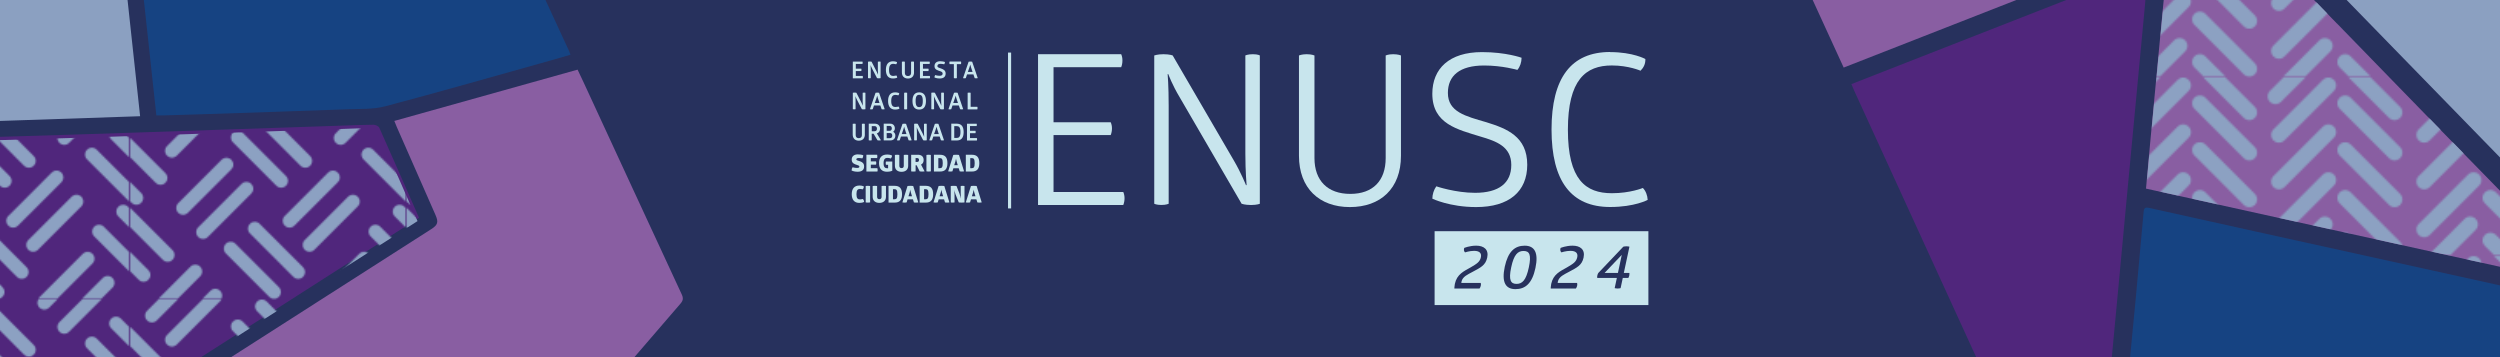 <?xml version="1.0" encoding="UTF-8"?>
<svg id="Capa_1" xmlns="http://www.w3.org/2000/svg" xmlns:xlink="http://www.w3.org/1999/xlink" viewBox="0 0 700 100">
  <defs>
    <clipPath id="clippath">
      <rect x="0" width="700" height="100" fill="none" />
    </clipPath>
    <clipPath id="clippath-1">
      <path d="M451.84-37.26c.04-18.99,15.43-34.33,34.42-34.29,18.95.04,34.34,15.46,34.36,34.42.02,18.79-15.6,34.34-34.49,34.36-18.86.01-34.33-15.54-34.29-34.49Z" fill="none" />
    </clipPath>
    <clipPath id="clippath-2">
      <rect x="469.04" y="-19.62" width="32.02" height="32.02" transform="translate(144.62 341.93) rotate(-45)" fill="none" />
    </clipPath>
    <clipPath id="clippath-3">
      <rect x="503.5" y="-35.54" width="32.02" height="32.02" transform="translate(165.97 361.63) rotate(-45)" fill="none" />
    </clipPath>
    <clipPath id="clippath-4">
      <rect x="434.19" y="-35.54" width="32.02" height="32.02" transform="translate(145.67 312.61) rotate(-45)" fill="none" />
    </clipPath>
    <pattern id="patron_1" x="0" y="0" width="82.31" height="101.4" patternTransform="translate(-4469.96 -4226.57) scale(.49)" patternUnits="userSpaceOnUse" viewBox="0 0 82.31 101.4">
      <g>
        <rect y="0" width="82.31" height="101.4" fill="none" />
        <g>
          <path d="M32.69,125.72c-1.14,0-2.28-.43-3.15-1.3L1.3,96.18c-1.74-1.74-1.74-4.56,0-6.3,1.74-1.74,4.56-1.74,6.3,0l28.24,28.24c1.74,1.74,1.74,4.56,0,6.3-.87.87-2.01,1.3-3.15,1.3Z" fill="#8ca1c2" />
          <path d="M47.62,116.54c-1.14,0-2.28-.43-3.15-1.3-1.74-1.74-1.74-4.56,0-6.3l28.24-28.24c1.74-1.74,4.56-1.74,6.3,0,1.74,1.74,1.74,4.56,0,6.3l-28.24,28.24c-.87.87-2.01,1.3-3.15,1.3Z" fill="#8ca1c2" />
        </g>
        <g>
          <path d="M32.69,47.33c-1.14,0-2.28-.43-3.15-1.3L1.3,17.78c-1.74-1.74-1.74-4.56,0-6.3,1.74-1.74,4.56-1.74,6.3,0l28.24,28.24c1.74,1.74,1.74,4.56,0,6.3-.87.87-2.01,1.3-3.15,1.3Z" fill="#8ca1c2" />
          <path d="M32.69,24.33c-1.14,0-2.28-.43-3.15-1.3L1.3-5.22c-1.74-1.74-1.74-4.56,0-6.3,1.74-1.74,4.56-1.74,6.3,0l28.24,28.24c1.74,1.74,1.74,4.56,0,6.3-.87.87-2.01,1.3-3.15,1.3Z" fill="#8ca1c2" />
          <path d="M49.62,37.15c-1.14,0-2.28-.43-3.15-1.3-1.74-1.74-1.74-4.56,0-6.3L74.71,1.3c1.74-1.74,4.56-1.74,6.3,0,1.74,1.74,1.74,4.56,0,6.3l-28.24,28.24c-.87.87-2.01,1.3-3.15,1.3Z" fill="#8ca1c2" />
          <path d="M47.62,15.15c-1.14,0-2.28-.43-3.15-1.3-1.74-1.74-1.74-4.56,0-6.3l28.24-28.24c1.74-1.74,4.56-1.74,6.3,0,1.74,1.74,1.74,4.56,0,6.3l-28.24,28.24c-.87.87-2.01,1.3-3.15,1.3Z" fill="#8ca1c2" />
          <path d="M32.69,74.04c-1.14,0-2.28-.43-3.15-1.3L1.3,44.5c-1.74-1.74-1.74-4.56,0-6.3,1.74-1.74,4.56-1.74,6.3,0l28.24,28.24c1.74,1.74,1.74,4.56,0,6.3-.87.87-2.01,1.3-3.15,1.3Z" fill="#8ca1c2" />
          <path d="M49.62,63.86c-1.14,0-2.28-.43-3.15-1.3-1.74-1.74-1.74-4.56,0-6.3l28.24-28.24c1.74-1.74,4.56-1.74,6.3,0,1.74,1.74,1.74,4.56,0,6.3l-28.24,28.24c-.87.87-2.01,1.3-3.15,1.3Z" fill="#8ca1c2" />
          <path d="M32.69,101.4c-1.14,0-2.28-.43-3.15-1.3L1.3,71.85c-1.74-1.74-1.74-4.56,0-6.3,1.74-1.74,4.56-1.74,6.3,0l28.24,28.24c1.74,1.74,1.74,4.56,0,6.3-.87.87-2.01,1.3-3.15,1.3Z" fill="#8ca1c2" />
          <path d="M49.62,91.22c-1.14,0-2.28-.43-3.15-1.3-1.74-1.74-1.74-4.56,0-6.3l28.24-28.24c1.74-1.74,4.56-1.74,6.3,0,1.74,1.74,1.74,4.56,0,6.3l-28.24,28.24c-.87.87-2.01,1.3-3.15,1.3Z" fill="#8ca1c2" />
        </g>
      </g>
    </pattern>
    <pattern id="patron_3" x="0" y="0" width="179.26" height="122.51" patternTransform="translate(-5381.48 -4517.53) scale(.43)" patternUnits="userSpaceOnUse" viewBox="0 0 179.26 122.51">
      <g>
        <rect x="0" width="179.26" height="122.51" fill="none" />
        <g>
          <path d="M123.96,129.04c-1.14,0-2.28-.43-3.15-1.3-1.74-1.74-1.74-4.56,0-6.3l28.24-28.24c1.74-1.74,4.56-1.74,6.3,0,1.74,1.74,1.74,4.56,0,6.3l-28.24,28.24c-.87.87-2.01,1.3-3.15,1.3Z" fill="#8ca1c2" />
          <path d="M136.96,144.76c-1.14,0-2.28-.43-3.15-1.3-1.74-1.74-1.74-4.56,0-6.3l28.24-28.24c1.74-1.74,4.56-1.74,6.3,0,1.74,1.74,1.74,4.56,0,6.3l-28.24,28.24c-.87.87-2.01,1.3-3.15,1.3Z" fill="#8ca1c2" />
          <path d="M170.87,65.71c0-1.14.43-2.28,1.3-3.15,1.74-1.74,4.56-1.74,6.3,0l28.24,28.24c1.74,1.74,1.74,4.56,0,6.3-1.74,1.74-4.56,1.74-6.3,0l-28.24-28.24c-.87-.87-1.3-2.01-1.3-3.15Z" fill="#8ca1c2" />
          <path d="M155.15,78.71c0-1.14.43-2.28,1.3-3.15,1.74-1.74,4.56-1.74,6.3,0l28.24,28.24c1.74,1.74,1.74,4.56,0,6.3-1.74,1.74-4.56,1.74-6.3,0l-28.24-28.24c-.87-.87-1.3-2.01-1.3-3.15Z" fill="#8ca1c2" />
        </g>
        <g>
          <path d="M-8.39,65.71c0-1.14.43-2.28,1.3-3.15,1.74-1.74,4.56-1.74,6.3,0l28.24,28.24c1.74,1.74,1.74,4.56,0,6.3-1.74,1.74-4.56,1.74-6.3,0l-28.24-28.24c-.87-.87-1.3-2.01-1.3-3.15Z" fill="#8ca1c2" />
          <path d="M-24.11,78.71c0-1.14.43-2.28,1.3-3.15,1.74-1.74,4.56-1.74,6.3,0l28.24,28.24c1.74,1.74,1.74,4.56,0,6.3-1.74,1.74-4.56,1.74-6.3,0l-28.24-28.24c-.87-.87-1.3-2.01-1.3-3.15Z" fill="#8ca1c2" />
          <path d="M55.3,115.97c1.14,0,2.28.43,3.15,1.3,1.74,1.74,1.74,4.56,0,6.3l-28.24,28.24c-1.74,1.74-4.56,1.74-6.3,0-1.74-1.74-1.74-4.56,0-6.3l28.24-28.24c.87-.87,2.01-1.3,3.15-1.3Z" fill="#8ca1c2" />
          <path d="M42.3,100.25c1.14,0,2.28.43,3.15,1.3,1.74,1.74,1.74,4.56,0,6.3l-28.24,28.24c-1.74,1.74-4.56,1.74-6.3,0-1.74-1.74-1.74-4.56,0-6.3l28.24-28.24c.87-.87,2.01-1.3,3.15-1.3Z" fill="#8ca1c2" />
        </g>
        <g>
          <path d="M123.96,6.54c-1.14,0-2.28-.43-3.15-1.3-1.74-1.74-1.74-4.56,0-6.3l28.24-28.24c1.74-1.74,4.56-1.74,6.3,0,1.74,1.74,1.74,4.56,0,6.3l-28.24,28.24c-.87.87-2.01,1.3-3.15,1.3Z" fill="#8ca1c2" />
          <path d="M136.96,22.25c-1.14,0-2.28-.43-3.15-1.3-1.74-1.74-1.74-4.56,0-6.3l28.24-28.24c1.74-1.74,4.56-1.74,6.3,0,1.74,1.74,1.74,4.56,0,6.3l-28.24,28.24c-.87.87-2.01,1.3-3.15,1.3Z" fill="#8ca1c2" />
          <path d="M187.65,56.8c0,1.14-.43,2.28-1.3,3.15-1.74,1.74-4.56,1.74-6.3,0l-28.24-28.24c-1.74-1.74-1.74-4.56,0-6.3,1.74-1.74,4.56-1.74,6.3,0l28.24,28.24c.87.87,1.3,2.01,1.3,3.15Z" fill="#8ca1c2" />
          <path d="M203.37,43.8c0,1.14-.43,2.28-1.3,3.15-1.74,1.74-4.56,1.74-6.3,0l-28.24-28.24c-1.74-1.74-1.74-4.56,0-6.3,1.74-1.74,4.56-1.74,6.3,0l28.24,28.24c.87.87,1.3,2.01,1.3,3.15Z" fill="#8ca1c2" />
        </g>
        <g>
          <path d="M34.33,67.79c-1.14,0-2.28-.43-3.15-1.3-1.74-1.74-1.74-4.56,0-6.3l28.24-28.24c1.74-1.74,4.56-1.74,6.3,0,1.74,1.74,1.74,4.56,0,6.3l-28.24,28.24c-.87.87-2.01,1.3-3.15,1.3Z" fill="#8ca1c2" />
          <path d="M47.33,83.51c-1.14,0-2.28-.43-3.15-1.3-1.74-1.74-1.74-4.56,0-6.3l28.24-28.24c1.74-1.74,4.56-1.74,6.3,0,1.74,1.74,1.74,4.56,0,6.3l-28.24,28.24c-.87.87-2.01,1.3-3.15,1.3Z" fill="#8ca1c2" />
          <path d="M81.24,4.45c0-1.14.43-2.28,1.3-3.15,1.74-1.74,4.56-1.74,6.3,0l28.24,28.24c1.74,1.74,1.74,4.56,0,6.3-1.74,1.74-4.56,1.74-6.3,0l-28.24-28.24c-.87-.87-1.3-2.01-1.3-3.15Z" fill="#8ca1c2" />
          <path d="M65.52,17.45c0-1.14.43-2.28,1.3-3.15,1.74-1.74,4.56-1.74,6.3,0l28.24,28.24c1.74,1.74,1.74,4.56,0,6.3-1.74,1.74-4.56,1.74-6.3,0l-28.24-28.24c-.87-.87-1.3-2.01-1.3-3.15Z" fill="#8ca1c2" />
          <path d="M144.93,54.72c1.14,0,2.28.43,3.15,1.3,1.74,1.74,1.74,4.56,0,6.3l-28.24,28.24c-1.74,1.74-4.56,1.74-6.3,0-1.74-1.74-1.74-4.56,0-6.3l28.24-28.24c.87-.87,2.01-1.3,3.15-1.3Z" fill="#8ca1c2" />
          <path d="M131.93,39c1.14,0,2.28.43,3.15,1.3,1.74,1.74,1.74,4.56,0,6.3l-28.24,28.24c-1.74,1.74-4.56,1.74-6.3,0-1.74-1.74-1.74-4.56,0-6.3l28.24-28.24c.87-.87,2.01-1.3,3.15-1.3Z" fill="#8ca1c2" />
          <path d="M98.02,118.05c0,1.14-.43,2.28-1.3,3.15-1.74,1.74-4.56,1.74-6.3,0l-28.24-28.24c-1.74-1.74-1.74-4.56,0-6.3,1.74-1.74,4.56-1.74,6.3,0l28.24,28.24c.87.87,1.3,2.01,1.3,3.15Z" fill="#8ca1c2" />
          <path d="M113.74,105.05c0,1.14-.43,2.28-1.3,3.15-1.74,1.74-4.56,1.74-6.3,0l-28.24-28.24c-1.74-1.74-1.74-4.56,0-6.3,1.74-1.74,4.56-1.74,6.3,0l28.24,28.24c.87.87,1.3,2.01,1.3,3.15Z" fill="#8ca1c2" />
        </g>
        <g>
          <path d="M55.3-6.54c1.14,0,2.28.43,3.15,1.3,1.74,1.74,1.74,4.56,0,6.3l-28.24,28.24c-1.74,1.74-4.56,1.74-6.3,0-1.74-1.74-1.74-4.56,0-6.3L52.15-5.23c.87-.87,2.01-1.3,3.15-1.3Z" fill="#8ca1c2" />
          <path d="M42.3-22.25c1.14,0,2.28.43,3.15,1.3,1.74,1.74,1.74,4.56,0,6.3L17.21,13.59c-1.74,1.74-4.56,1.74-6.3,0-1.74-1.74-1.74-4.56,0-6.3l28.24-28.24c.87-.87,2.01-1.3,3.15-1.3Z" fill="#8ca1c2" />
          <path d="M8.39,56.8c0,1.14-.43,2.28-1.3,3.15-1.74,1.74-4.56,1.74-6.3,0l-28.24-28.24c-1.74-1.74-1.74-4.56,0-6.3,1.74-1.74,4.56-1.74,6.3,0L7.09,53.65c.87.87,1.3,2.01,1.3,3.15Z" fill="#8ca1c2" />
          <path d="M24.11,43.8c0,1.14-.43,2.28-1.3,3.15-1.74,1.74-4.56,1.74-6.3,0L-11.73,18.71c-1.74-1.74-1.74-4.56,0-6.3,1.74-1.74,4.56-1.74,6.3,0l28.24,28.24c.87.87,1.3,2.01,1.3,3.15Z" fill="#8ca1c2" />
        </g>
      </g>
    </pattern>
    <clipPath id="clippath-5">
      <path d="M99.86-56.21c.03-16.86,13.7-30.48,30.56-30.44,16.83.04,30.49,13.72,30.51,30.56.02,16.68-13.85,30.49-30.62,30.5-16.75.01-30.48-13.8-30.44-30.62Z" fill="none" />
    </clipPath>
    <clipPath id="clippath-6">
      <rect x="115.14" y="-40.54" width="28.43" height="28.43" transform="translate(56.5 83.75) rotate(-45)" fill="none" />
    </clipPath>
  </defs>
  <g clip-path="url(#clippath)">
    <g>
      <g clip-path="url(#clippath-1)">
        <g clip-path="url(#clippath-2)">
          <path d="M480.09,18.8c0-.45.17-.91.52-1.25.69-.69,1.82-.69,2.51,0l11.25,11.25c.69.69.69,1.82,0,2.51-.69.69-1.82.69-2.51,0l-11.25-11.25c-.35-.35-.52-.8-.52-1.25Z" />
          <path d="M467.43,5.88c-.49,0-.98-.19-1.35-.56-.75-.75-.75-1.96,0-2.7l19.12-19.12,18.65,18.65c.75.75.75,1.96,0,2.7-.75.75-1.96.75-2.7,0l-15.95-15.95-16.41,16.41c-.37.37-.86.56-1.35.56Z" fill="#8ba0c1" />
          <path d="M471.67,11.47c-.49,0-.98-.19-1.35-.56-.75-.75-.75-1.96,0-2.7l14.88-14.88,14.86,14.86c.75.75.75,1.96,0,2.7-.75.75-1.96.75-2.7,0l-12.15-12.15-12.18,12.18c-.37.37-.86.56-1.35.56Z" fill="#8ba0c1" />
        </g>
        <g clip-path="url(#clippath-3)">
          <path d="M514.54,2.87c0-.45.17-.91.52-1.25.69-.69,1.82-.69,2.51,0l11.25,11.25c.69.69.69,1.82,0,2.51-.69.69-1.82.69-2.51,0l-11.25-11.25c-.35-.35-.52-.8-.52-1.25Z" />
        </g>
        <g clip-path="url(#clippath-4)">
          <path d="M445.23,2.87c0-.45.17-.91.52-1.25.69-.69,1.82-.69,2.51,0l11.25,11.25c.69.69.69,1.82,0,2.51-.69.69-1.82.69-2.51,0l-11.25-11.25c-.35-.35-.52-.8-.52-1.25Z" />
        </g>
      </g>
      <rect width="700" height="100" fill="#27315d" />
      <g>
        <g>
          <path d="M313.93,15.17c.23.53.35,1.06.35,1.76s-.12,1.35-.35,1.88h-18.94v15.42h16.01c.23.53.35,1.11.35,1.7,0,.7-.12,1.29-.35,1.88h-16.01v15.95h19.53c.23.53.35,1.11.35,1.76s-.12,1.29-.35,1.88h-23.87V15.17h23.28Z" fill="#c8e5ed" />
          <path d="M330.29,27.2c-2.11-3.52-3.17-6.45-3.17-6.45h-.18s.29,3.17.29,8.91v27.38s-.65.35-2.05.35-1.99-.35-1.99-.35V15.53s.94-.35,2.58-.35c1.76,0,2.58.35,2.58.35l17.18,29.5c1.99,3.4,3.34,6.8,3.34,6.8h.18s-.35-3.75-.35-8.74V15.53s.65-.35,2.11-.35,1.94.35,1.94.35v41.52s-.76.35-2.46.35-2.64-.35-2.64-.35l-17.36-29.85Z" fill="#c8e5ed" />
          <path d="M392.27,43.61c0,9.21-5.75,14.37-14.31,14.37s-14.25-5.28-14.25-14.37V15.53s.76-.35,2.17-.35,2.17.35,2.17.35v28.73c0,6.33,3.69,10.03,10.03,10.03s9.91-3.69,9.91-10.03V15.53s.7-.35,2.11-.35,2.17.35,2.17.35v28.09Z" fill="#c8e5ed" />
          <path d="M414.96,14.59c6.74,0,11.08,1.58,11.08,1.58,0,1.23-.41,2.52-1.17,3.4,0,0-4.22-1.23-9.32-1.23-6.86,0-10.14,2.87-10.14,7.68,0,5.34,4.98,6.51,10.79,8.21,5.69,1.76,11.43,3.99,11.43,11.9,0,7.51-5.1,11.85-14.31,11.85-7.45,0-12.26-2.35-12.26-2.35,0-1.17.41-2.52,1.11-3.46,0,0,5.34,1.82,10.85,1.82,6.63,0,10.14-2.7,10.14-7.8s-4.05-6.63-8.68-7.97c-6.22-1.94-13.43-3.46-13.43-11.96,0-7.04,4.75-11.67,13.9-11.67Z" fill="#c8e5ed" />
          <path d="M450.85,14.59c6.39,0,9.85,1.93,9.85,1.93.06,1.41-.53,2.46-1.35,3.28,0,0-3.34-1.47-8.03-1.47-7.33,0-12.31,3.99-12.31,18s4.98,17.77,12.31,17.77c5.16,0,8.68-1.47,8.68-1.47.82.82,1.29,2.11,1.35,3.34,0,0-3.64,1.99-10.5,1.99-10.91,0-16.42-7.21-16.42-21.7s5.51-21.7,16.42-21.7Z" fill="#c8e5ed" />
        </g>
        <g>
          <path d="M426.59,70.27c-1.6,0-2.7.99-3.46,4.61-.77,3.6-.1,4.61,1.5,4.61s2.68-1.01,3.44-4.61c.77-3.62.16-4.61-1.48-4.61Z" fill="#c8e5ed" />
          <polygon points="453.02 76.42 454.1 71.36 449.28 76.42 453.02 76.42" fill="#c8e5ed" />
          <path d="M401.69,64.74v20.67h59.86v-20.67h-59.86ZM416.42,72.13c-.47,2.17-1.84,2.78-4.19,4.04-1.15.64-2.71,1.25-3.01,2.68-.03.17-.05.31-.05.38h5.43c.09.19.07.47.02.78-.07.3-.19.57-.35.78h-7.05s.02-.7.14-1.3c.57-2.71,2.54-3.55,4.37-4.59,1.79-1.04,2.64-1.57,2.92-2.87.23-1.06-.31-1.79-1.9-1.79-1.27,0-2.54.43-2.54.43-.31-.3-.4-.73-.23-1.25,0,0,1.5-.63,3.36-.63,2.1,0,3.57,1.04,3.08,3.34ZM429.92,75.05c-.92,4.33-2.84,5.91-5.6,5.91s-3.91-1.93-2.99-6.26c.92-4.28,2.82-5.91,5.58-5.91s3.93,1.93,3.01,6.26ZM443.4,72.13c-.47,2.17-1.84,2.78-4.19,4.04-1.15.64-2.71,1.25-3.01,2.68-.03.17-.05.31-.05.38h5.43c.09.19.07.47.02.78-.07.3-.19.57-.35.78h-7.05s.02-.7.14-1.3c.57-2.71,2.54-3.55,4.37-4.59,1.79-1.04,2.64-1.57,2.92-2.87.23-1.06-.31-1.79-1.9-1.79-1.27,0-2.54.43-2.54.43-.31-.3-.4-.73-.23-1.25,0,0,1.5-.63,3.36-.63,2.1,0,3.57,1.04,3.08,3.34ZM456.21,77.12c-.1.45-.28.7-.28.7h-1.55l-.61,2.85s-.31.12-.82.12c-.54,0-.84-.12-.84-.12l.61-2.85h-5.48s-.09-.24.02-.7c.09-.45.28-.7.28-.7l6.98-7.34s.31-.12.9-.12.82.12.82.12l-1.57,7.34h1.55s.07.24-.02.7Z" fill="#c8e5ed" />
        </g>
        <g>
          <path d="M241.49,17.23c.04.1.06.2.06.31,0,.12-.02.25-.06.36h-1.86v1.32h1.53c.04.1.07.22.07.33,0,.12-.02.23-.07.35h-1.53v1.36h1.92c.04.1.07.22.07.33,0,.12-.02.23-.07.35h-2.76v-4.7h2.69Z" fill="#c8e5ed" />
          <path d="M244.21,19.24c-.25-.46-.42-.96-.42-.96h-.03s.05.52.05,1.19v2.39s-.12.06-.39.06-.38-.06-.38-.06v-4.58s.18-.06.5-.06.5.06.5.06l1.34,2.61c.25.47.44.98.44.98h.03s-.05-.55-.05-1.21v-2.37s.12-.06.39-.06.38.06.38.06v4.58s-.16.06-.49.06-.51-.06-.51-.06l-1.36-2.62Z" fill="#c8e5ed" />
          <path d="M250.03,17.16c.72,0,1.13.23,1.13.23.02.27-.1.46-.25.62,0,0-.37-.14-.79-.14-.69,0-1.19.36-1.19,1.71s.5,1.68,1.19,1.68c.47,0,.85-.14.85-.14.16.15.25.39.25.63,0,0-.44.23-1.19.23-1.29,0-1.98-.84-1.98-2.41s.68-2.41,1.98-2.41Z" fill="#c8e5ed" />
          <path d="M255.93,20.28c0,1.1-.67,1.71-1.7,1.71s-1.7-.63-1.7-1.71v-2.99s.14-.06.41-.06.42.06.42.06v3.13c0,.55.31.87.87.87s.87-.33.87-.87v-3.13s.13-.06.4-.06.42.06.42.06v2.99Z" fill="#c8e5ed" />
          <path d="M260.29,17.23c.04.1.06.2.06.31,0,.12-.02.25-.06.36h-1.86v1.32h1.53c.04.1.07.22.07.33,0,.12-.02.23-.07.35h-1.53v1.36h1.92c.04.1.07.22.07.33,0,.12-.02.23-.07.35h-2.76v-4.7h2.69Z" fill="#c8e5ed" />
          <path d="M263.28,17.16c.81,0,1.31.2,1.31.2,0,.23-.07.49-.22.65,0,0-.42-.14-.97-.14-.63,0-.93.21-.93.63s.57.52,1.14.72c.59.22,1.17.53,1.17,1.36,0,.91-.57,1.4-1.68,1.4-.89,0-1.45-.29-1.45-.29,0-.22.07-.48.2-.67,0,0,.63.2,1.23.2s.86-.22.86-.63c0-.35-.29-.52-.68-.65-.67-.24-1.6-.4-1.6-1.42,0-.82.53-1.38,1.64-1.38Z" fill="#c8e5ed" />
          <path d="M269.07,17.23s.06.16.06.35c0,.21-.06.37-.06.37h-1.15v3.92s-.15.06-.42.06c-.3,0-.42-.06-.42-.06v-3.92h-1.19s-.07-.14-.07-.35.07-.37.07-.37h3.18Z" fill="#c8e5ed" />
          <path d="M271.7,17.23c.32,0,.51.06.51.06l1.56,4.58s-.15.06-.46.06c-.28,0-.4-.06-.4-.06l-.35-1.04h-1.78l-.35,1.04s-.14.06-.4.06-.38-.06-.38-.06l1.56-4.58s.21-.06.51-.06ZM271.66,18.1s-.06.33-.2.72l-.46,1.32h1.32l-.44-1.32c-.14-.4-.2-.72-.2-.72h-.03Z" fill="#c8e5ed" />
          <path d="M239.96,27.94c-.25-.46-.42-.96-.42-.96h-.03s.05.52.05,1.19v2.39s-.12.06-.39.06-.38-.06-.38-.06v-4.58s.18-.06.5-.06.5.06.5.06l1.34,2.61c.25.47.44.98.44.98h.03s-.05-.55-.05-1.21v-2.37s.12-.06.39-.06.38.06.38.06v4.58s-.16.06-.49.06-.51-.06-.51-.06l-1.36-2.62Z" fill="#c8e5ed" />
          <path d="M245.64,25.93c.32,0,.51.06.51.06l1.56,4.58s-.15.06-.46.06c-.28,0-.4-.06-.4-.06l-.35-1.04h-1.78l-.35,1.04s-.14.06-.4.06-.38-.06-.38-.06l1.56-4.58s.21-.06.51-.06ZM245.6,26.8s-.06.33-.2.72l-.46,1.32h1.32l-.44-1.32c-.14-.4-.2-.72-.2-.72h-.03Z" fill="#c8e5ed" />
          <path d="M250.64,25.86c.72,0,1.13.23,1.13.23.02.27-.1.46-.25.62,0,0-.37-.14-.79-.14-.69,0-1.19.36-1.19,1.71s.5,1.68,1.19,1.68c.47,0,.85-.14.85-.14.16.15.25.39.25.63,0,0-.44.23-1.19.23-1.29,0-1.98-.84-1.98-2.41s.68-2.41,1.98-2.41Z" fill="#c8e5ed" />
          <path d="M253.17,25.99s.14-.06.41-.06.42.06.42.06v4.58s-.15.06-.42.06c-.3,0-.42-.06-.42-.06v-4.58Z" fill="#c8e5ed" />
          <path d="M257.38,25.86c1.15,0,1.89.72,1.89,2.41s-.72,2.41-1.89,2.41-1.89-.72-1.89-2.41.74-2.41,1.89-2.41ZM257.38,26.55c-.6,0-1.01.34-1.01,1.72s.4,1.72,1.01,1.72,1-.35,1-1.72-.39-1.72-1-1.72Z" fill="#c8e5ed" />
          <path d="M261.94,27.94c-.25-.46-.42-.96-.42-.96h-.03s.05.52.05,1.19v2.39s-.12.06-.39.06-.38-.06-.38-.06v-4.58s.18-.06.5-.06.5.06.5.06l1.34,2.61c.25.47.44.98.44.98h.03s-.05-.55-.05-1.21v-2.37s.12-.06.39-.06.38.06.38.06v4.58s-.16.06-.49.06-.51-.06-.51-.06l-1.36-2.62Z" fill="#c8e5ed" />
          <path d="M267.62,25.93c.32,0,.51.06.51.06l1.56,4.58s-.15.06-.46.06c-.28,0-.4-.06-.4-.06l-.35-1.04h-1.78l-.35,1.04s-.14.06-.4.06-.38-.06-.38-.06l1.56-4.58s.21-.06.51-.06ZM267.57,26.8s-.06.33-.2.72l-.46,1.32h1.32l-.44-1.32c-.14-.4-.2-.72-.2-.72h-.03Z" fill="#c8e5ed" />
          <path d="M270.95,25.99s.14-.06.41-.06.42.06.42.06v3.92h1.87c.05.1.07.23.07.36s-.03.24-.07.36h-2.71v-4.64Z" fill="#c8e5ed" />
          <path d="M242.16,37.68c0,1.1-.67,1.71-1.7,1.71s-1.7-.63-1.7-1.71v-2.99s.14-.06.41-.06.42.06.42.06v3.13c0,.55.31.87.87.87s.87-.33.87-.87v-3.13s.13-.06.4-.06.42.06.42.06v2.99Z" fill="#c8e5ed" />
          <path d="M244.97,34.63c.88,0,1.45.57,1.45,1.41,0,.65-.34,1.14-.9,1.32l1.14,1.91s-.17.06-.5.06c-.3,0-.47-.06-.47-.06l-1.08-1.82h-.53v1.82s-.14.06-.41.06c-.31,0-.42-.06-.42-.06v-4.64h1.72ZM244.09,36.75h.76c.46,0,.7-.26.7-.72s-.24-.72-.7-.72h-.76v1.44Z" fill="#c8e5ed" />
          <path d="M249.28,34.63c.78,0,1.28.54,1.28,1.32,0,.41-.18.74-.48.95.38.2.62.56.62,1.06,0,.82-.55,1.36-1.39,1.36h-1.87v-4.7h1.84ZM249.09,36.63c.42,0,.62-.29.62-.68,0-.41-.2-.69-.62-.69h-.82v1.36h.82ZM249.13,38.69c.48,0,.7-.27.7-.72,0-.49-.23-.72-.7-.72h-.86v1.44h.86Z" fill="#c8e5ed" />
          <path d="M253.19,34.63c.32,0,.51.06.51.06l1.56,4.58s-.15.06-.46.06c-.28,0-.4-.06-.4-.06l-.35-1.04h-1.78l-.35,1.04s-.14.06-.4.06-.38-.06-.38-.06l1.56-4.58s.22-.06.51-.06ZM253.15,35.5s-.06.33-.2.72l-.46,1.32h1.32l-.44-1.32c-.14-.4-.2-.72-.2-.72h-.03Z" fill="#c8e5ed" />
          <path d="M257.13,36.64c-.25-.46-.42-.96-.42-.96h-.03s.05.52.05,1.19v2.39s-.12.06-.39.06-.38-.06-.38-.06v-4.58s.18-.06.5-.06.5.06.5.06l1.34,2.61c.25.47.44.98.44.98h.03s-.05-.55-.05-1.21v-2.37s.12-.06.39-.06.38.06.38.06v4.58s-.16.06-.49.06-.51-.06-.51-.06l-1.36-2.62Z" fill="#c8e5ed" />
          <path d="M262.25,34.63c.32,0,.51.06.51.06l1.56,4.58s-.15.06-.46.06c-.28,0-.4-.06-.4-.06l-.35-1.04h-1.78l-.35,1.04s-.14.06-.4.06-.38-.06-.38-.06l1.56-4.58s.21-.06.51-.06ZM262.21,35.5s-.06.33-.2.72l-.46,1.32h1.32l-.44-1.32c-.14-.4-.2-.72-.2-.72h-.03Z" fill="#c8e5ed" />
          <path d="M267.89,34.63c1.19,0,1.93.66,1.93,2.35s-.74,2.35-1.93,2.35h-1.53v-4.7h1.53ZM267.83,38.63c.63,0,1.1-.28,1.1-1.66s-.46-1.66-1.1-1.66h-.64v3.31h.64Z" fill="#c8e5ed" />
          <path d="M273.46,34.63c.04.1.06.2.06.31,0,.12-.02.25-.06.36h-1.86v1.32h1.53c.04.1.07.22.07.33,0,.12-.02.23-.07.35h-1.53v1.36h1.92c.04.1.07.22.07.33,0,.12-.02.23-.07.35h-2.76v-4.7h2.69Z" fill="#c8e5ed" />
          <path d="M240.29,43.24c.89,0,1.43.23,1.43.23,0,.33-.1.67-.29.89,0,0-.44-.12-.93-.12s-.73.14-.73.38c0,.3.52.37,1.06.55.55.2,1.12.53,1.12,1.41,0,.99-.59,1.51-1.85,1.51-1.01,0-1.66-.35-1.66-.35,0-.33.12-.7.29-.92,0,0,.55.2,1.25.2.44,0,.65-.12.65-.37s-.3-.35-.68-.47c-.63-.2-1.47-.43-1.47-1.47,0-.88.55-1.49,1.8-1.49Z" fill="#c8e5ed" />
          <path d="M245.6,43.33c.03.1.06.26.06.44,0,.2-.03.37-.06.48h-1.77v.95h1.45c.03.11.07.24.07.44s-.03.34-.07.46h-1.45v1h1.84c.04.11.07.28.07.45,0,.18-.02.35-.07.47h-3.08v-4.7h3.01Z" fill="#c8e5ed" />
          <path d="M248.37,43.26c.93,0,1.4.29,1.4.29-.01.33-.13.61-.34.84,0,0-.44-.18-.93-.18-.67,0-1.1.34-1.1,1.47s.39,1.44,1.06,1.44c.08,0,.21,0,.21,0v-.97h-.6s-.07-.16-.07-.46.07-.46.07-.46h1.77v2.57s-.51.29-1.47.29c-1.44,0-2.24-.84-2.24-2.41s.8-2.41,2.24-2.41Z" fill="#c8e5ed" />
          <path d="M254.29,46.4c0,1.1-.74,1.71-1.86,1.71s-1.86-.62-1.86-1.71v-3.01s.23-.06.61-.06.63.06.63.06v3.03c0,.43.22.65.63.65s.62-.22.62-.65v-3.03s.22-.06.61-.06.62.06.62.06v3.01Z" fill="#c8e5ed" />
          <path d="M257,43.33c1.11,0,1.62.6,1.62,1.47,0,.59-.24,1.06-.73,1.29l.99,1.89s-.25.06-.69.06-.68-.06-.68-.06l-.85-1.7h-.29v1.7s-.25.06-.61.06c-.4,0-.63-.06-.63-.06v-4.64h1.87ZM256.36,45.34h.45c.35,0,.51-.2.51-.54s-.16-.54-.51-.54h-.45v1.08Z" fill="#c8e5ed" />
          <path d="M259.4,43.39s.25-.06.61-.06.63.06.63.06v4.58s-.26.06-.62.06c-.39,0-.62-.06-.62-.06v-4.58Z" fill="#c8e5ed" />
          <path d="M263.19,43.33c1.37,0,2.09.66,2.09,2.35s-.72,2.35-2.09,2.35h-1.69v-4.7h1.69ZM263.17,47.09c.54,0,.8-.26.8-1.41s-.26-1.41-.8-1.41h-.44v2.82h.44Z" fill="#c8e5ed" />
          <path d="M267.72,43.33c.54,0,.8.06.8.06l1.42,4.58s-.21.06-.64.06c-.38,0-.59-.06-.59-.06l-.26-.86h-1.51l-.26.86s-.22.06-.6.06-.59-.06-.59-.06l1.43-4.58s.28-.06.8-.06ZM267.67,44.41s-.03.37-.16.8l-.33,1.04h.99l-.31-1.04c-.13-.43-.17-.8-.17-.8h-.03Z" fill="#c8e5ed" />
          <path d="M272.12,43.33c1.37,0,2.09.66,2.09,2.35s-.72,2.35-2.09,2.35h-1.69v-4.7h1.69ZM272.11,47.09c.54,0,.8-.26.8-1.41s-.26-1.41-.8-1.41h-.44v2.82h.44Z" fill="#c8e5ed" />
          <path d="M240.61,51.94c.84,0,1.27.27,1.27.27,0,.33-.12.61-.35.82,0,0-.33-.13-.73-.13-.65,0-.99.34-.99,1.48s.35,1.46.99,1.46c.42,0,.78-.14.78-.14.23.2.37.52.37.84,0,0-.42.27-1.33.27-1.37,0-2.13-.85-2.13-2.43s.76-2.43,2.13-2.43Z" fill="#c8e5ed" />
          <path d="M242.39,52.09s.25-.06.61-.06.63.06.63.06v4.58s-.26.06-.62.06c-.39,0-.62-.06-.62-.06v-4.58Z" fill="#c8e5ed" />
          <path d="M248.07,55.1c0,1.1-.74,1.71-1.86,1.71s-1.86-.62-1.86-1.71v-3.01s.23-.06.61-.06.63.06.63.06v3.03c0,.43.22.65.63.65s.62-.22.62-.65v-3.03s.22-.06.61-.06.62.06.62.06v3.01Z" fill="#c8e5ed" />
          <path d="M250.48,52.03c1.37,0,2.09.66,2.09,2.35s-.72,2.35-2.09,2.35h-1.69v-4.7h1.69ZM250.47,55.79c.54,0,.8-.26.8-1.41s-.26-1.41-.8-1.41h-.44v2.82h.44Z" fill="#c8e5ed" />
          <path d="M254.9,52.03c.54,0,.8.06.8.06l1.42,4.58s-.21.06-.64.06c-.38,0-.59-.06-.59-.06l-.26-.86h-1.51l-.26.86s-.22.06-.6.06-.59-.06-.59-.06l1.43-4.58s.28-.06.8-.06ZM254.86,53.11s-.03.37-.16.8l-.33,1.04h.99l-.31-1.04c-.13-.43-.17-.8-.17-.8h-.03Z" fill="#c8e5ed" />
          <path d="M259.19,52.03c1.37,0,2.09.66,2.09,2.35s-.72,2.35-2.09,2.35h-1.69v-4.7h1.69ZM259.18,55.79c.54,0,.8-.26.8-1.41s-.26-1.41-.8-1.41h-.44v2.82h.44Z" fill="#c8e5ed" />
          <path d="M263.61,52.03c.54,0,.8.06.8.06l1.42,4.58s-.21.06-.64.06c-.38,0-.59-.06-.59-.06l-.26-.86h-1.51l-.26.86s-.22.06-.6.06-.59-.06-.59-.06l1.43-4.58s.28-.06.8-.06ZM263.57,53.11s-.03.37-.16.8l-.33,1.04h.99l-.31-1.04c-.13-.43-.17-.8-.17-.8h-.03Z" fill="#c8e5ed" />
          <path d="M267.58,54.52c-.25-.65-.36-1.23-.36-1.23h-.03s.08.56.08,1.3v2.08s-.18.06-.54.06-.52-.06-.52-.06v-4.58s.27-.06.82-.06.79.06.79.06l.83,2.12c.23.63.38,1.34.38,1.34h.03s-.06-.7-.06-1.42v-2.04s.22-.06.54-.06c.34,0,.52.06.52.06v4.58s-.25.06-.8.06c-.52,0-.81-.06-.81-.06l-.86-2.15Z" fill="#c8e5ed" />
          <path d="M272.66,52.03c.54,0,.8.06.8.06l1.42,4.58s-.21.06-.64.06c-.38,0-.59-.06-.59-.06l-.26-.86h-1.51l-.26.86s-.22.06-.6.06-.59-.06-.59-.06l1.43-4.58s.28-.06.8-.06ZM272.62,53.11s-.03.37-.16.8l-.33,1.04h.99l-.31-1.04c-.13-.43-.17-.8-.17-.8h-.03Z" fill="#c8e5ed" />
        </g>
        <line x1="282.68" y1="14.72" x2="282.68" y2="58.36" fill="#28315d" stroke="#c8e5ed" stroke-miterlimit="10" stroke-width=".87" />
      </g>
      <path d="M564.57-85.56c19.93,20.47,40.33,41.4,60.34,61.94-36.36,14.23-72.45,28.36-108.68,42.54-3.1-6.77-6.17-13.45-9.28-20.24.51-.37.93-.7,1.39-1,20.1-13.07,24.29-37.32,12.64-55.71" fill="#895ea2" />
      <path d="M518.41,23.54c27.69-10.84,55.28-21.63,83.11-32.53-.38,4.22-.71,8.12-1.08,12.03-.77,8.23-1.55,16.47-2.33,24.7-.88,9.3-1.76,18.59-2.64,27.89-.75,7.95-1.48,15.91-2.23,23.86-.77,8.18-1.54,16.35-2.31,24.53-.28,3.02-.6,6.05-.81,9.08-.06.97-.37,1.44-1.34,1.54-8.73.9-17.46,1.79-26.18,2.76-1.21.13-1.53-.5-1.93-1.37-13.85-30.26-27.71-60.52-41.56-90.78-.23-.5-.43-1.02-.72-1.71Z" fill="#50267c" />
      <path d="M600.88,52.82c.41-4.56.8-8.87,1.2-13.18.77-8.18,1.55-16.35,2.32-24.53.8-8.4,1.58-16.8,2.43-25.2.05-.5.62-1.17,1.1-1.37,6.57-2.63,13.19-5.17,19.76-7.81.97-.39,1.43-.03,2.01.57,10.25,10.53,20.52,21.05,30.77,31.58,7.11,7.3,14.21,14.61,21.33,21.91,6.05,6.21,12.1,12.42,18.18,18.6,1.08,1.1,1.6,2.24,1.56,3.85-.13,5.24-.07,10.48-.09,15.71,0,.61,0,1.21,0,2.07-33.66-7.43-67.1-14.82-100.57-22.21Z" fill="#895ea2" />
      <path d="M600.93,52.82c.41-4.56.8-8.87,1.2-13.18.77-8.18,1.55-16.35,2.32-24.53.8-8.4,1.58-16.8,2.43-25.2.05-.5.62-1.17,1.1-1.37,6.57-2.63,13.19-5.17,19.76-7.81.97-.39,1.43-.03,2.01.57,10.25,10.53,20.52,21.05,30.77,31.58,7.11,7.3,14.21,14.61,21.33,21.91,6.05,6.21,12.1,12.42,18.18,18.6,1.08,1.1,1.6,2.24,1.56,3.85-.13,5.24-.07,10.48-.09,15.71,0,.61,0,1.21,0,2.07-33.66-7.43-67.1-14.82-100.57-22.21Z" fill="url(#patron_1)" />
      <path d="M701.37,102.53c-35.41,3.79-70.62,7.56-106.15,11.37.2-2.55.33-4.82.55-7.09.76-8.01,1.55-16.01,2.31-24.02.74-7.84,1.45-15.68,2.14-23.52.1-1.11.54-1.29,1.53-1.06,9.87,2.21,19.74,4.39,29.62,6.57,22.49,4.97,44.99,9.93,67.49,14.88,2.58.57,2.58.54,2.58,3.2-.02,5.97-.03,11.94-.05,17.91,0,.5,0,1,0,1.76Z" fill="#164382" />
      <path d="M656.37-.71c15.23-4.31,30.17-8.55,45.24-12.82-.05,19.7-.11,39.16-.16,59.1-15.13-15.53-30-30.8-45.08-46.28Z" fill="#8ba0c1" />
      <g>
        <path d="M80.19,213.14c-20.72-27.82-41.33-55.51-62.05-83.32,3.37-2.17,6.64-4.28,9.91-6.37,30.89-19.76,61.77-39.51,92.66-59.27,1.87-1.19,2.12-1.96,1.23-3.98-3.61-8.22-7.24-16.44-10.85-24.66-.22-.5-.41-1-.68-1.68,17.13-4.79,34.16-9.56,51.31-14.36.57,1.21,1.13,2.36,1.67,3.53,9.15,19.79,18.29,39.59,27.48,59.37.5,1.07.43,1.72-.34,2.62-24.71,28.65-49.4,57.33-74.08,86.01-11.64,13.52-23.28,27.05-34.91,40.58-.39.45-.79.9-1.35,1.53Z" fill="#895ea2" />
        <path d="M35.87-40.57c19.23-3.21,38.32-6.4,57.44-9.59.53,1.91.9,3.72,1.53,5.44,5.43,14.71,15.88,23.21,31.48,25.21,5.2.67,10.26-.04,15.21-1.65.85-.28,1.32-.25,1.74.67,5.36,11.66,10.75,23.29,16.14,34.93.1.22.17.47.32.89-1.91.55-3.8,1.11-5.7,1.64-15.38,4.3-30.72,8.71-46.15,12.79-3.31.88-6.92.7-10.4.83-13.78.51-27.56.95-41.34,1.41-3.5.12-6.99.22-10.49.32-.59.02-1.17,0-1.87,0-2.63-24.31-5.25-48.47-7.9-72.88Z" fill="#164382" />
        <path d="M117.32,60.97c-34.01,21.76-67.88,43.42-101.84,65.15-.34-.42-.66-.78-.95-1.16-5.35-7.17-10.71-14.34-16.01-21.55-.49-.66-.79-1.62-.79-2.45-.03-14.4,0-28.8,0-43.2,0-5.9.02-11.8-.05-17.7-.02-1.32.43-1.69,1.72-1.73,13.09-.37,26.17-.8,39.25-1.23,8.19-.27,16.38-.55,24.57-.83,11.04-.37,22.07-.74,33.11-1.11,2.75-.09,5.49-.23,8.24-.23.56,0,1.43.39,1.63.83,3.74,8.33,7.39,16.7,11.13,25.21Z" fill="#50267c" />
        <path d="M116.9,61.91c-34.01,21.76-67.88,43.42-101.84,65.15-.34-.42-.66-.78-.95-1.16-5.35-7.17-10.71-14.34-16.01-21.55-.49-.66-.79-1.62-.79-2.45-.03-14.4,0-28.8,0-43.2,0-5.9.02-11.8-.05-17.7-.02-1.32.43-1.69,1.72-1.73,13.09-.37,26.17-.8,39.25-1.23,8.19-.27,16.38-.55,24.57-.83,11.04-.37,22.07-.74,33.11-1.11,2.75-.09,5.49-.23,8.24-.23.56,0,1.43.39,1.63.83,3.74,8.33,7.39,16.7,11.13,25.21Z" fill="url(#patron_3)" />
        <path d="M31.41-39.81c2.63,24.31,5.22,48.25,7.82,72.35-13.9.47-27.55.93-41.48,1.4.06-22.71.13-45.36.19-68.17,11.01-1.84,22.15-3.69,33.47-5.58Z" fill="#8ba0c1" />
        <g clip-path="url(#clippath-5)">
          <g clip-path="url(#clippath-6)">
            <path d="M124.94-6.43c0-.4.15-.81.46-1.11.61-.61,1.61-.61,2.23,0l9.98,9.98c.61.62.61,1.61,0,2.23-.61.61-1.61.61-2.23,0l-9.98-9.98c-.31-.31-.46-.71-.46-1.11Z" />
          </g>
        </g>
      </g>
    </g>
  </g>
</svg>
